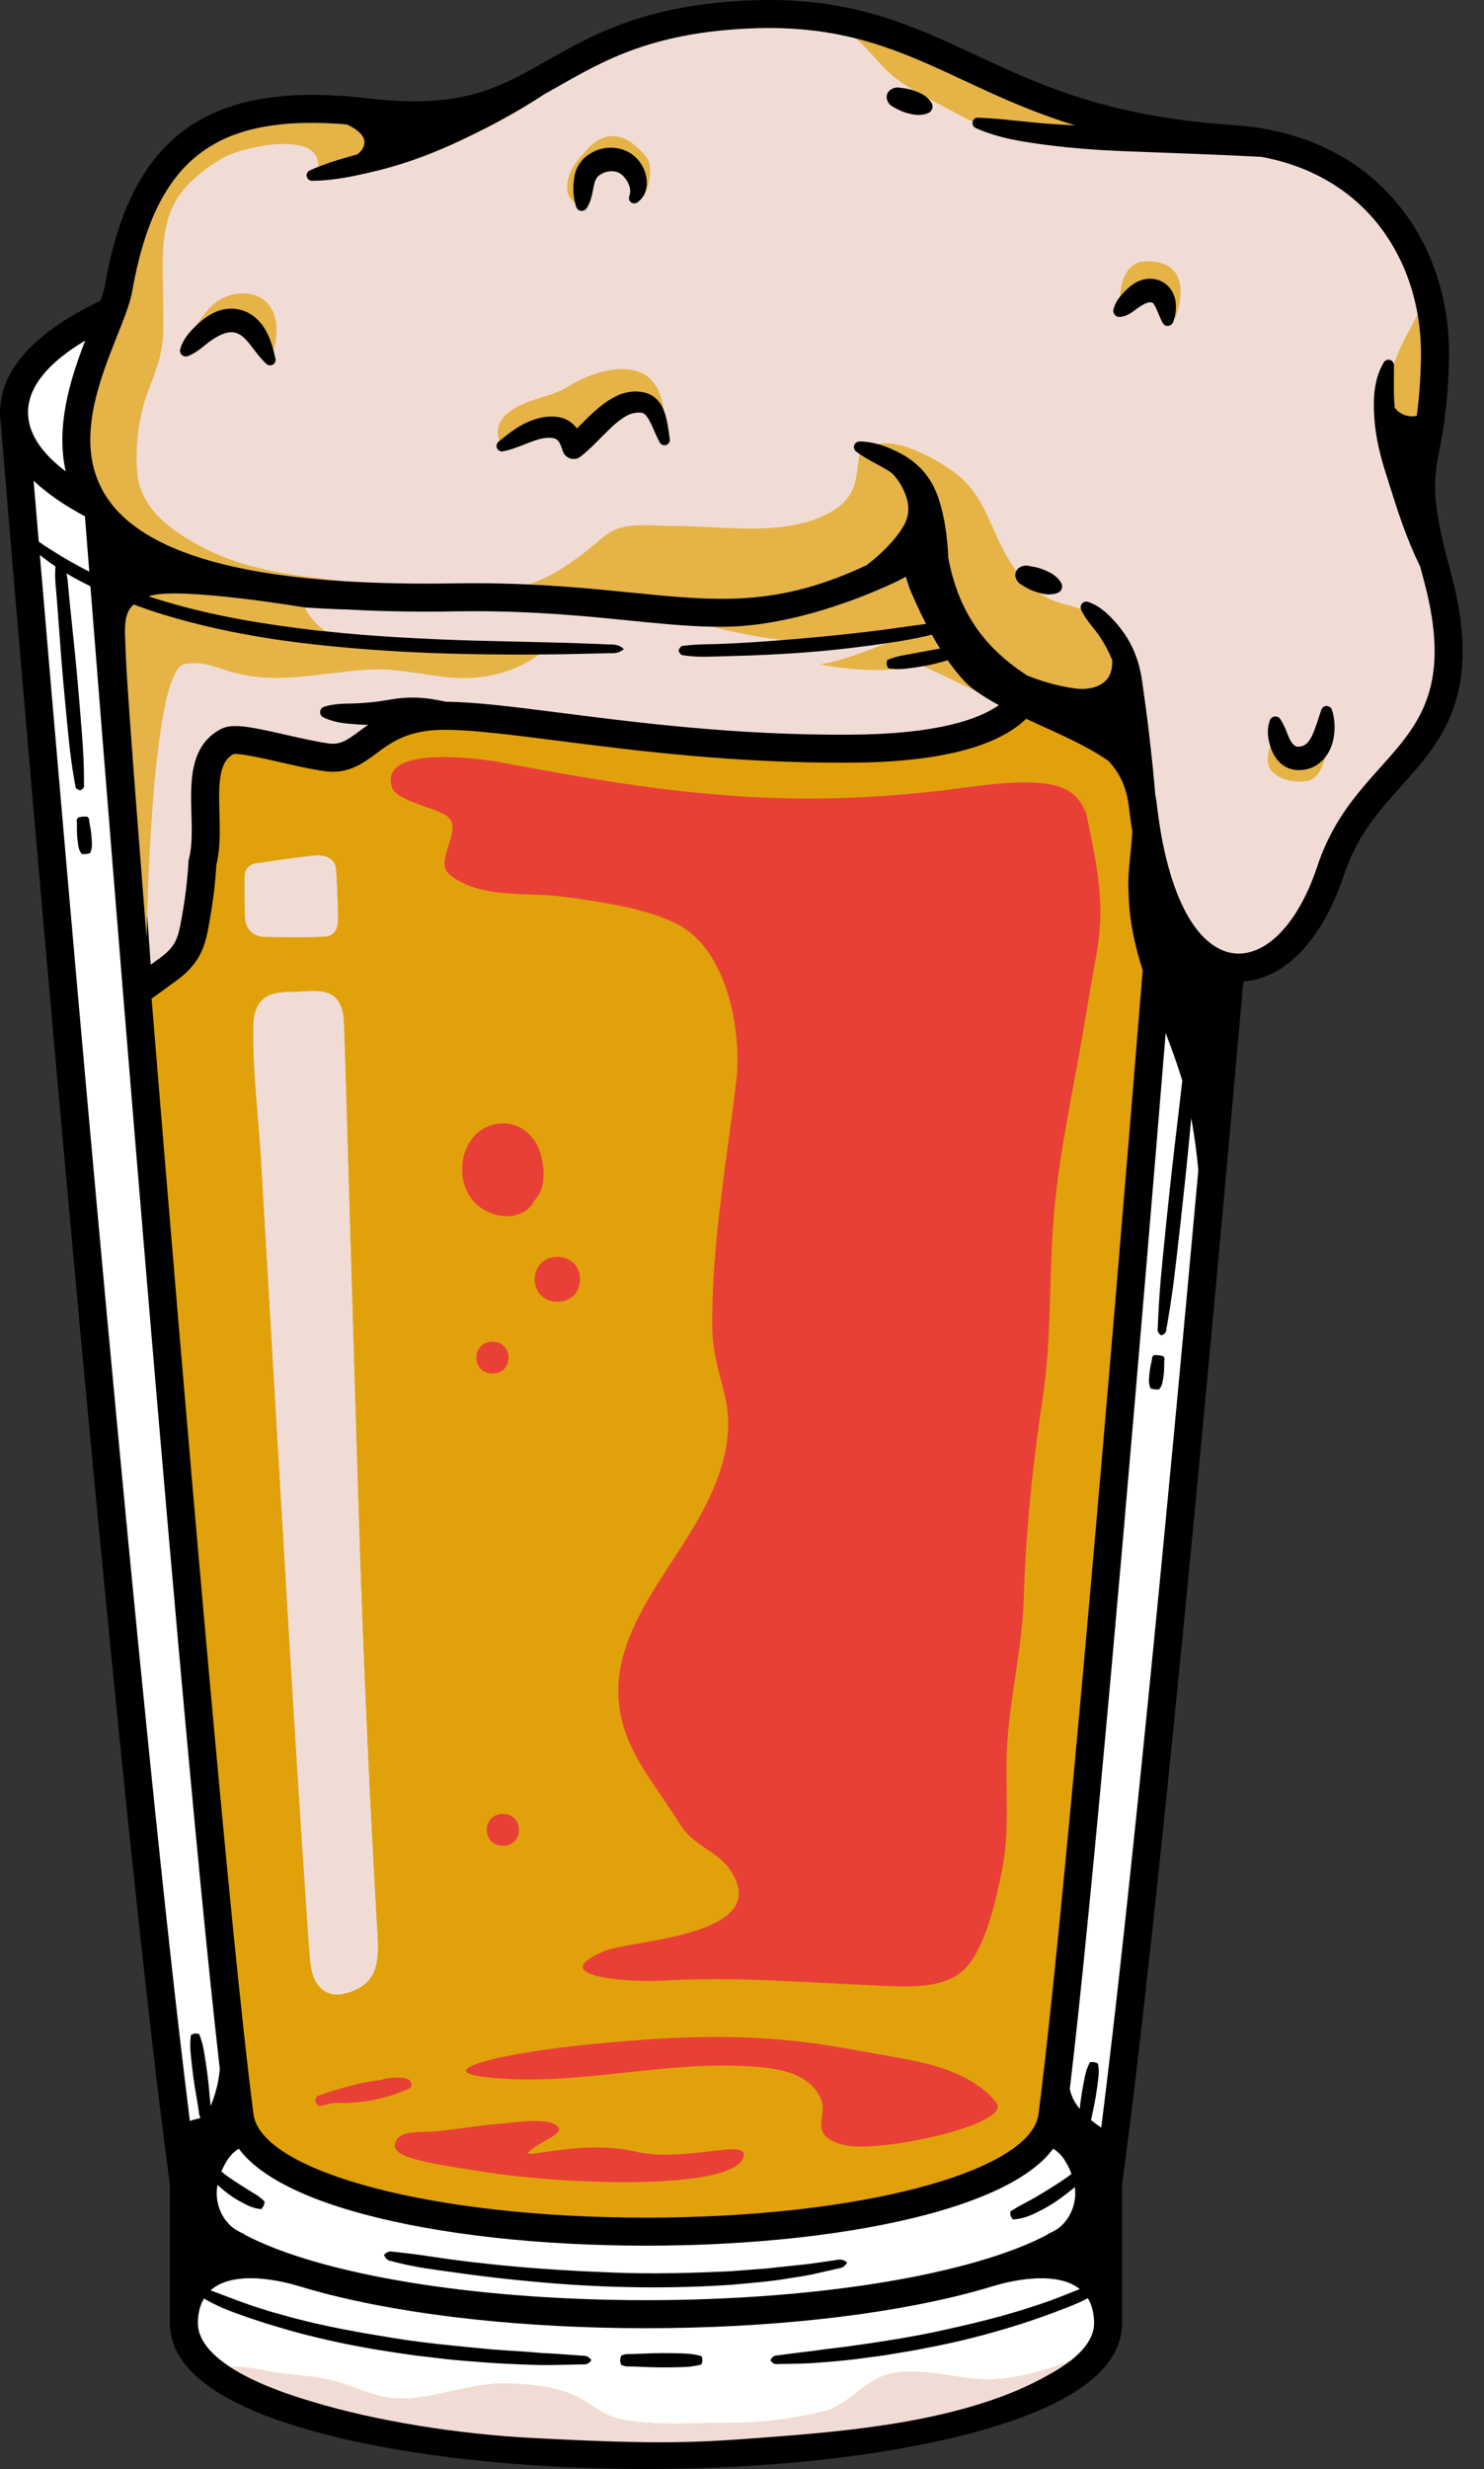 <?xml version="1.0" encoding="UTF-8"?><svg xmlns="http://www.w3.org/2000/svg" xmlns:xlink="http://www.w3.org/1999/xlink" height="500.0" preserveAspectRatio="xMidYMid meet" version="1.0" viewBox="0.0 0.0 300.7 500.0" width="300.7" zoomAndPan="magnify"><rect x="0.0" y="0.0" width="300.7" height="500.0" fill="#333333" stroke="none"/><g id="Illustration"><g><g id="change1_1"><path d="M130.894,499.432c-24.681,0-47.945-2.545-65.507-7.167 c-20.174-5.309-30.403-12.656-30.403-21.836v-28.124 C22.531,350.826,0.951,88.392,0.746,85.832c-0.115-0.763-0.172-1.502-0.176-2.237 l0.007-0.321c0.005-0.28,0.013-0.559,0.032-0.835 c0.024-0.323,0.06-0.646,0.106-0.967c1.072-7.564,7.771-14.294,19.918-20.07 l0.214-0.102l0.078-0.224c0.425-1.222,0.691-2.161,0.816-2.871 c2.4-13.653,6.6-22.905,13.215-29.116c6.672-6.264,15.894-9.31,28.192-9.31 c3.586,0,7.412,0.242,11.698,0.741c3.216,0.375,6.257,0.564,9.039,0.564 c12.571,0,19.011-3.654,27.165-8.279c9.208-5.225,19.642-11.146,40.26-12.127 c1.522-0.073,3.038-0.11,4.506-0.11c17.838,0,29.284,5.335,41.403,10.984 c13.349,6.222,27.15,12.654,52.657,14.349 c13.861,0.921,25.288,6.429,33.044,15.931 c6.744,8.261,10.338,19.167,10.122,30.709 c-0.17,9.004-1.132,14.156-1.904,18.296 c-1.209,6.467-1.874,10.021,2.23,25.046c6.696,24.509-1.741,33.906-9.9,42.992 c-4.608,5.131-8.959,9.979-11.663,18.109 c-4.235,12.745-11.674,20.668-19.898,21.195l-0.485,0.031l-0.043,0.485 c-7.302,82.421-17.492,191.576-24.569,243.534l-0.006,0.863v27.337 c0,9.18-10.229,16.527-30.402,21.836 C178.839,496.887,155.575,499.432,130.894,499.432z" fill="#e1a10b"/></g><g id="change2_1"><path d="M201.442,481.832c5.184-0.271,11.001-1.828,15.741-3.921 c-15.232,11.26-39.893,13.959-58.416,15.415 c-17.534,1.379-23.848,1.831-51.415,0.366 c-21.394-1.137-48.316-6.371-60.314-14.305c4.023-0.144,5.653,0.639,9.092,1.116 c4.771,0.661,8.905,0.69,13.433,2.246c4.364,1.499,7.837,3.144,12.342,3.002 c7.068-0.222,13.679-3.234,20.795-3.072c4.303,0.098,9.415,0.603,13.368,2.305 c3.4,1.464,5.773,4.067,9.478,4.875c7.44,1.622,15.893,0.737,23.497,0.75 c5.969,0.01,11.883-0.839,17.648-2.207c5.162-1.225,8.085-6.008,12.969-7.49 C186.102,478.956,194.719,482.183,201.442,481.832z M64.167,173.211 c-2.256,0.079-11.48,1.518-11.97,1.548c-0.944,0.059-1.821,0.507-2.298,1.312 c-0.378,0.639-0.378,1.345-0.373,2.053c0.008,0.995,0.016,1.99,0.024,2.986 c0.009,1.176,0.019,2.352,0.029,3.528c0.009,1.066,0.038,2.125,0.529,3.104 c0.622,1.24,1.923,1.962,3.351,2.008c1.1,0.035,11.962,0.19,13.049-0.156 c1.626-0.518,2.004-1.938,1.998-3.401c-0.009-2.25-0.219-9.936-0.526-10.879 C67.441,173.657,65.824,173.153,64.167,173.211z M59.57,200.827 c-3.76,0.026-8.141,0.205-8.271,6.979c-0.17,8.803,1.033,18.068,1.55,26.848 c1.942,32.974,3.856,65.952,5.837,98.921 c0.975,16.235,1.983,32.466,3.081,48.685c0.285,4.204,0.554,8.413,0.873,12.612 c0.173,2.277,0.289,4.611,1.348,6.47c2.118,3.72,6.057,2.782,8.816,1.254 c4.675-2.59,3.866-8.075,3.52-14.103c-0.469-8.184-0.905-16.371-1.309-24.561 c-0.823-16.684-1.511-33.381-2.064-50.087 c-1.086-32.805-3.109-105.187-3.259-107.242 C69.148,199.172,63.561,200.799,59.57,200.827z M291.179,116.482 c-4.242-15.525-3.502-19.484-2.276-26.046c0.759-4.059,1.703-9.111,1.869-17.938 c0.388-20.684-12.154-42.413-41.047-44.332 c-25.932-1.722-40.559-8.54-53.465-14.556 c-11.885-5.54-23.111-10.772-40.445-10.772c-1.432,0-2.912,0.036-4.398,0.107 c-20.075,0.956-30.259,6.735-39.245,11.833 c-8.111,4.602-15.116,8.576-28.286,8.576c-2.868,0-5.998-0.195-9.301-0.579 c-4.2-0.488-7.94-0.726-11.436-0.726c-22.953,0-34.668,10.931-39.171,36.549 c-0.21,1.197-0.694,2.686-1.321,4.379c-0.113,0.306-0.231,0.618-0.353,0.938 c-0.364,0.951-0.761,1.952-1.18,3.004c-4.035,10.137-9.562,24.019-1.707,35.6 c0,0,0.001,0.001,0.001,0.001c0.17,0.251,0.355,0.495,0.536,0.741 c0.709,0.962,1.499,1.886,2.376,2.769h-1.059l6.812,94.629l6.122-4.455 c4.389-3.193,4.75-6.173,5.525-10.493c0.657-3.659,1.089-7.356,1.305-11.067 c2.202-8.226-2.483-20.569,5.07-24.502c2.376-1.237,12.403,2.077,19.913,3.201 c8.267,1.237,9.068-8.476,24.291-8.391c15.223,0.085,44.6,6.859,81.989,6.665 c27.302-0.142,34.275-7.412,36.054-11.327c2.079,1.282,4.16,2.425,6.152,3.518 c8.856,4.858,15.85,8.696,17.084,19.417c0.888,7.718,2.319,13.624,4.03,18.158 c4.16,11.027,9.98,13.869,13.743,14.445c0.613,0.094,1.174,0.132,1.661,0.132 c7.567-0.001,14.533-7.362,18.63-19.692 c2.852-8.58,7.567-13.831,12.128-18.91 C289.889,148.327,297.548,139.797,291.179,116.482z" fill="#f1dcd5"/></g><g id="change3_1"><path d="M235.617,181.384c-1.26,15.558-2.64,32.459-4.085,49.895 c-5.888,71.053-13.842,162.954-18.299,197.264 c-0.592,4.557-4.63,8.464-11.019,11.713 c-15.148,7.704-43.602,11.686-71.318,11.686c-27.716,0-56.168-3.982-71.317-11.686 c-6.39-3.249-10.429-7.157-11.02-11.714 c-4.456-34.3-12.41-126.205-18.298-197.263 c-3.366-40.619-6.39-78.416-8.334-102.972 c-0.769-9.717-1.434-18.177-1.972-25.047c-0.181-0.246-0.366-0.49-0.536-0.741 c-0-0-0.001-0.001-0.001-0.001c-7.855-11.581-2.328-25.464,1.707-35.6 c0.419-1.053,0.816-2.053,1.18-3.004c0.122-0.319,0.24-0.632,0.353-0.938 C12.113,67.756,3.588,74.148,2.89,82.427c-0.024,0.285-0.037,0.572-0.042,0.862 c-0.001,0.079-0.011,0.157-0.011,0.237c0,0.003,0.001,0.007,0.001,0.01 c0,0.004-0.001,0.007-0.001,0.011c0,0.009,0.002,0.045,0.006,0.096 c0.005,0.554,0.054,1.098,0.127,1.636 c1.839,23.06,22.516,270.563,34.285,356.836v28.314 c0,17.363,48.245,26.733,93.64,26.733c45.394,0,93.639-9.369,93.639-26.733v-28.314 c7.066-51.799,17.343-161.717,24.827-246.286 C245.596,195.252,239.776,192.411,235.617,181.384z M158.766,493.327 c-17.534,1.379-23.848,1.831-51.415,0.366 c-21.394-1.137-48.316-6.371-60.314-14.305c4.023-0.144,5.653,0.639,9.092,1.116 c4.771,0.661,8.905,0.69,13.433,2.246c4.364,1.499,7.837,3.144,12.342,3.002 c7.068-0.222,13.679-3.234,20.795-3.072c4.303,0.098,9.415,0.603,13.368,2.305 c3.4,1.464,5.773,4.067,9.478,4.875c7.44,1.622,15.893,0.737,23.497,0.75 c5.969,0.01,11.883-0.839,17.648-2.207c5.162-1.225,8.085-6.008,12.969-7.49 c6.443-1.955,15.06,1.271,21.783,0.92c5.184-0.271,11.001-1.828,15.741-3.921 C201.95,489.172,177.29,491.87,158.766,493.327z" fill="#fff"/></g><g id="change1_2"><path d="M231.587,163.226c-1.234-10.722-8.228-14.559-17.084-19.417 c-1.992-1.093-4.072-2.236-6.152-3.518c-1.779,3.915-8.752,11.185-36.054,11.327 c-37.389,0.194-66.766-6.58-81.989-6.665 c-15.223-0.085-16.024,9.628-24.291,8.391 c-7.51-1.124-17.536-4.438-19.913-3.201 c-7.553,3.933-2.867,16.276-5.07,24.502c-0.216,3.711-0.649,7.408-1.305,11.067 c-0.776,4.32-1.137,7.299-5.525,10.493l-6.122,4.455l-6.812-94.629h1.059 c-0.877-0.883-1.667-1.807-2.376-2.769c0.538,6.87,1.203,15.33,1.972,25.047 c1.944,24.556,4.969,62.353,8.334,102.972 c5.888,71.058,13.842,162.963,18.298,197.263c0.592,4.557,4.631,8.464,11.02,11.714 c15.149,7.704,43.601,11.686,71.317,11.686c27.716,0,56.17-3.981,71.318-11.686 c6.389-3.249,10.427-7.156,11.019-11.713 c4.457-34.31,12.411-126.211,18.299-197.264 c1.445-17.435,2.825-34.336,4.085-49.895 C233.906,176.85,232.475,170.944,231.587,163.226z M78.061,420.965 c0.232-0.059,3.584-0.57,4.762,0.193c0.63,0.409,0.828,1.492,0,1.854 c-2.763,1.207-5.662,2.08-8.671,2.511c-1.447,0.207-2.905,0.337-4.369,0.359 c-0.811,0.012-1.665-0.033-2.496,0.034c-0.682,0.173-1.365,0.346-2.047,0.519 c-1.092,0.277-1.607-0.927-1.104-1.795c0.185-0.32,6.898-2.409,10.023-2.965 c0.917-0.163,1.842-0.285,2.764-0.421 C77.303,421.157,77.682,421.061,78.061,420.965z M50.108,187.743 c-0.491-0.979-0.521-2.039-0.529-3.104c-0.01-1.176-0.019-2.352-0.029-3.528 c-0.008-0.995-0.016-1.99-0.024-2.986c-0.006-0.708-0.005-1.414,0.373-2.053 c0.477-0.806,1.354-1.254,2.298-1.312c0.49-0.03,9.714-1.469,11.97-1.548 c1.658-0.058,3.274,0.446,3.813,2.103c0.307,0.943,0.517,8.629,0.526,10.879 c0.006,1.462-0.372,2.883-1.998,3.401c-1.087,0.346-11.949,0.191-13.049,0.156 C52.031,189.705,50.73,188.983,50.108,187.743z M58.686,333.576 c-1.98-32.97-3.895-65.947-5.837-98.921 c-0.517-8.78-1.72-18.045-1.55-26.848c0.131-6.774,4.512-6.953,8.271-6.979 c3.991-0.028,9.577-1.655,10.12,5.777c0.15,2.055,2.173,74.437,3.259,107.242 c0.553,16.706,1.241,33.403,2.064,50.087c0.404,8.19,0.84,16.378,1.309,24.561 c0.346,6.028,1.155,11.513-3.52,14.103c-2.759,1.528-6.698,2.466-8.816-1.254 c-1.059-1.86-1.175-4.193-1.348-6.47c-0.318-4.2-0.588-8.408-0.873-12.612 C60.669,366.042,59.662,349.811,58.686,333.576z M100.955,440.255 c-0.909-0.122-1.792-0.248-2.625-0.379c-12.653-1.989-21.028-3.116-17.596-6.964 c1.251-1.403,5.303-1.113,6.586-1.203c4.425-0.31,8.827-1.209,13.283-1.553 c2.933-0.227,9.731-1.405,12.113,0.213c2.305,1.566-2.931,3.035-5.437,5.291 c-2.182,1.965,10.201-2.525,21.433,0.06c10.472,2.41,23.884-3.171,21.818,1.419 c-0.61,1.356-2.562,2.373-5.399,3.117 C135.201,442.856,114.303,442.054,100.955,440.255z M162.054,420.615 c-2.529-1.319-5.467-1.771-8.336-2.021c-18.427-1.61-36.265,4.011-54.696,2.122 c-10.126-1.038-0.97-3.411,3.529-4.3c8.761-1.73,17.969-2.592,26.951-3.28 c11.127-0.853,22.406-0.95,33.602,0.438c6.544,0.811,13.021,2.122,19.52,3.266 c7.29,1.283,14.82,3.486,19.238,8.928c3.631,4.474-24.325,10.474-31.028,8.583 c-1.538-0.434-3.206-1.033-3.973-2.309c-0.948-1.579-0.108-3.436-0.154-5.193 C166.642,424.287,164.582,421.934,162.054,420.615z M99.782,278.159 c-4.348,0-4.355-6.441,0-6.441C104.129,271.718,104.137,278.159,99.782,278.159z M101.896,373.788c-4.348,0-4.355-6.441,0-6.441 C106.244,367.346,106.251,373.788,101.896,373.788z M112.947,263.619 c-6.125,0-6.135-9.074,0-9.074C119.071,254.545,119.081,263.619,112.947,263.619z M108.288,243.107c-0.309,0.682-0.769,1.306-1.441,1.836 c-2.926,2.305-7.304,1.438-9.989-0.784c-5.606-4.638-3.746-15.98,4.555-16.649 c4.004-0.322,7.127,2.631,8.126,6.14 C110.374,236.585,110.671,240.709,108.288,243.107z M222.092,193.722 c-0.932,5.047-1.757,10.1-2.616,15.163 c-2.113,12.45-4.931,24.858-5.951,37.48 c-1.003,12.399-0.411,24.647-2.275,36.997 c-2.045,13.543-3.378,26.759-3.81,40.42 c-0.316,10.004-2.789,19.808-3.372,29.733 c-0.494,8.392,0.681,16.757-1.007,25.091c-1.174,5.796-3.046,14.596-6.841,19.33 c-3.929,4.9-11.596,4.449-17.307,4.219 c-15.46-0.622-29.837-1.962-45.453-1.006 c-4.131,0.253-24.123-0.523-10.926-6.073 c5.334-2.243,35.026-2.954,25.179-16.729c-2.439-3.412-7.369-4.688-9.945-8.922 c-3.282-5.394-7.968-11.101-10.377-16.86 c-7.886-18.859,8.397-32.944,15.893-48.314 c3.271-6.706,5.331-13.756,3.694-21.112c-1.129-5.078-2.588-8.886-2.646-14.237 c-0.178-16.334,2.849-33.417,4.829-49.663 c1.259-10.335-1.758-26.851-11.896-32.081c-6.369-3.286-16.008-4.581-23.006-5.556 c-7.146-0.995-17.076,0.532-23.156-4.496c-3.316-2.743,2.872-9.026-0.393-11.729 c-2.188-1.811-10.408-3.117-11.295-5.94 c-2.768-8.807,18.442-5.728,22.051-5.046 c31.794,6.005,55.731,9.449,87.867,5.879c6.789-0.754,15.359-2.365,21.914-1.645 c5.221,0.574,7.6,2.553,8.805,6.319l-0.59-3.404 C221.952,174.16,224.269,181.932,222.092,193.722z" fill="#e1a10b"/></g><g id="change4_1"><path d="M201.862,425.768c3.631,4.474-24.325,10.474-31.028,8.583 c-1.538-0.434-3.206-1.033-3.973-2.309c-0.948-1.579-0.108-3.436-0.154-5.193 c-0.067-2.562-2.126-4.915-4.655-6.234c-2.529-1.319-5.467-1.771-8.336-2.021 c-18.427-1.61-36.265,4.011-54.696,2.122 c-10.126-1.038-0.97-3.411,3.529-4.3c8.761-1.73,17.969-2.592,26.951-3.28 c11.127-0.853,22.406-0.95,33.602,0.438c6.544,0.811,13.021,2.122,19.52,3.266 C189.914,418.123,197.444,420.325,201.862,425.768z M99.782,271.718 c-4.355,0-4.348,6.441,0,6.441C104.137,278.159,104.129,271.718,99.782,271.718z M101.413,227.511c-8.302,0.668-10.161,12.01-4.555,16.649 c2.685,2.222,7.063,3.089,9.989,0.784c0.672-0.53,1.132-1.155,1.441-1.836 c2.383-2.398,2.086-6.522,1.251-9.456 C108.54,230.142,105.417,227.189,101.413,227.511z M128.712,435.719 c-11.232-2.585-23.615,1.905-21.433-0.06c2.506-2.256,7.742-3.725,5.437-5.291 c-2.382-1.618-9.18-0.44-12.113-0.213c-4.456,0.345-8.858,1.243-13.283,1.553 c-1.283,0.09-5.335-0.201-6.586,1.203c-3.432,3.849,4.943,4.976,17.596,6.964 c0.833,0.131,1.716,0.257,2.625,0.379c13.348,1.798,34.245,2.601,44.175,0 c2.837-0.743,4.789-1.761,5.399-3.117 C152.596,432.548,139.184,438.129,128.712,435.719z M82.823,421.158 c-1.178-0.764-4.531-0.252-4.762-0.193c-0.379,0.096-0.758,0.192-1.137,0.288 c-0.922,0.136-1.847,0.258-2.764,0.421c-3.125,0.556-9.838,2.645-10.023,2.965 c-0.504,0.869,0.012,2.072,1.104,1.795c0.683-0.173,1.365-0.346,2.047-0.519 c0.831-0.067,1.686-0.021,2.496-0.034c1.464-0.022,2.922-0.152,4.369-0.359 c3.009-0.431,5.907-1.304,8.671-2.511 C83.651,422.651,83.454,421.567,82.823,421.158z M219.461,161.54l0.59,3.404 c-1.205-3.765-3.584-5.745-8.805-6.319c-6.556-0.72-15.125,0.89-21.914,1.645 c-32.136,3.57-56.073,0.126-87.867-5.879 c-3.609-0.682-24.819-3.761-22.051,5.046c0.887,2.823,9.107,4.13,11.295,5.94 c3.266,2.703-2.923,8.986,0.393,11.729c6.079,5.028,16.01,3.501,23.156,4.496 c6.999,0.975,16.638,2.27,23.006,5.556 c10.138,5.231,13.155,21.747,11.896,32.081 c-1.98,16.246-5.007,33.329-4.829,49.663c0.058,5.351,1.517,9.159,2.646,14.237 c1.637,7.357-0.423,14.406-3.694,21.112 c-7.496,15.37-23.779,29.455-15.893,48.314 c2.408,5.759,7.094,11.466,10.377,16.86c2.576,4.234,7.506,5.51,9.945,8.922 c9.847,13.775-19.845,14.486-25.179,16.729 c-13.198,5.55,6.794,6.326,10.926,6.073 c15.616-0.956,29.993,0.384,45.453,1.006c5.711,0.229,13.378,0.681,17.307-4.219 c3.796-4.734,5.668-13.534,6.841-19.33c1.687-8.334,0.513-16.699,1.007-25.091 c0.584-9.926,3.056-19.73,3.372-29.733c0.431-13.661,1.765-26.877,3.81-40.42 c1.864-12.35,1.273-24.598,2.275-36.997c1.021-12.622,3.839-25.03,5.951-37.48 c0.859-5.063,1.684-10.116,2.616-15.163 C224.269,181.932,221.952,174.16,219.461,161.54z M112.947,263.619 c6.135,0,6.125-9.074,0-9.074C106.811,254.545,106.822,263.619,112.947,263.619z M101.896,373.788c4.355,0,4.348-6.441,0-6.441 C97.541,367.346,97.548,373.788,101.896,373.788z" fill="#e84037"/></g><g id="change1_3"><path d="M70.863,129.799c6.46,0.955,39.285,1.962,39.285,1.962 s-7.288,7.231-21.107,5.198s-11.552-1.706-27.311,0 c-15.76,1.706-17.624-3.842-24.412-2.447c-6.789,1.396-7.613,55.303-7.613,55.303 s-3.987-49.998-4.192-56.842c-0.205-6.844-1.186-10.292,4.746-12.268 c5.932-1.975,31.471,2.304,31.471,2.304S64.403,128.844,70.863,129.799z M183.727,117.779c-0.115-0.282-0.23-0.556-0.346-0.845 c0,0-0.89,0.465-2.448,1.188c-5.981,2.776-21.967,9.421-36.744,8.786 c0,0,16.423,4.372,27.01,3.008c10.588-1.364,11.557-0.952,11.557-0.952 s-12.415,5.342-16.778,5.549c0,0,12.688,2.659,20.291,0l11.52,5.464 C197.789,139.977,191.311,136.322,183.727,117.779z M232.244,52.911 c-3.175,0.023-4.599,2.601-5.121,5.479c-0.058,0.319-0.106,0.641-0.143,0.964 c-0.133,1.178-0.138,2.363-0.06,3.41c0.696,0.057,0.572-0.378,1.273-0.817 c0.858-0.539,1.606-1.01,2.394-1.436c0.354-0.192,0.724-0.375,1.113-0.548 c0.334-0.149,0.675-0.296,1.055-0.434c0.723-0.263,2.251-1.182,3.012-0.887 c0.764,0.297,1.33,2.029,1.744,3.619c0.081,0.313,0.157,0.62,0.227,0.91 c0.145,0.597,0.266,1.12,0.368,1.463c0.14-0.338,0.272-0.732,0.397-1.147 c0.069-0.229,0.135-0.463,0.197-0.708c0.438-1.734,0.677-3.801,0.383-5.305 C238.368,53.803,235.408,52.889,232.244,52.911z M118.248,42.624 c0.342-3.854,0.691-9.771,5.68-10.297c1.897-0.2,3.566,0.394,4.689,1.944 c1.267,1.748,0.398,4.358,1.457,5.776c1.264-1.069,1.675-3.991,1.654-5.707 c-0.022-1.718-0.632-2.473-1.845-3.763c-3.432-3.649-7.325-4.193-10.79-0.431 c-2.221,2.412-4.263,4.591-4.178,8.146 C114.958,40.189,116.566,41.083,118.248,42.624z M266.084,153.359 c-1.264,0.924-3.581,0.442-4.723-0.633c-1.564-1.472-2.511-3.635-3.07-5.703 c0.13,2.67-2.796,6.689-0.612,9.111c1.679,1.861,4.235,2.26,6.594,2.123 c2.623-0.152,3.733-2.784,4.275-5.048c0.413-1.727,0.426-3.415,0.568-5.165 c0.048-0.592,0.068-1.257,0.138-1.9c-0.332,1.317-0.903,2.642-1.353,3.873 C267.543,150.997,266.962,152.718,266.084,153.359z M181.612,15.946 c3.906,2.913,8.411,4.913,12.643,7.273c10.871,6.062,24.272,5.397,36.34,5.369 c-26.717-5.22-38.855-16.243-57.267-20.836 C176.388,10.215,178.47,13.602,181.612,15.946z M269.484,144.952 c-0.121,0.367-0.183,0.775-0.229,1.191 C269.355,145.745,269.439,145.346,269.484,144.952z M287.255,63.647 c-0.978,1.903-2.005,3.774-2.941,5.63c-3.222,6.386-5.112,15.494-2.429,22.36 c0.861,2.202,1.951,4.3,3.222,6.281c0.125-7.004,2.555-10.91,2.829-25.475 C287.99,69.503,287.763,66.55,287.255,63.647z M44.851,60.521 c-2.468,1.317-3.835,3.644-5.432,5.87c-1.101,1.535-1.339,3.139-2.603,4.199 c1.993-0.379,3.131-2.362,4.701-3.489c1.521-1.093,3.832-1.931,5.709-1.724 c3.349,0.37,5.136,5.463,7.406,7.735c1.451-3.215,2.228-7.988,0.042-11.114 C52.49,58.876,48.004,58.839,44.851,60.521z M220.413,123.905 c-1.909-1.003-4.745-1.398-6.866-2.24c-3.732-1.479-6.323-4.039-8.509-7.351 c-0.289-0.437-0.572-0.885-0.848-1.348c-3.381-5.668-4.452-11.774-9.613-16.359 c-3.127-2.777-14.122-9.294-18.136-5.86c5.036,0.502,10.597,5.482,11.618,10.45 c0.437,2.126,0.596,4.153,0.531,6.104c0.885-0.549,1.767-1.096,2.682-1.686 l0.001,0c0.195,3.475,0.651,6.559,1.305,9.342 c0.12,0.512,0.246,1.016,0.38,1.508c2.857,10.445,8.792,16.169,15.316,20.428 c6.21,4.054,12.946,6.793,18.053,11.031c0.008-0.59,0.013-1.18,0.013-1.767 C226.342,140.021,226.882,127.301,220.413,123.905z M26.602,106.029 c7.38,5.865,20.584,10.262,43.072,11.674 c-10.551-1.269-20.275-2.181-29.692-7.421c-0.133-0.074-0.267-0.14-0.4-0.216 c-2.086-1.189-4.142-2.505-5.943-4.037c-3.106-2.642-5.446-5.933-5.835-10.362 c-0.356-4.053,0.073-8.916,1.072-12.857c0.18-0.709,0.397-1.407,0.625-2.102 c1.137-3.454,2.723-6.782,3.289-10.421c0.504-3.235,0.258-6.595,0.258-9.878 c0-0.167-0.002-0.335-0.003-0.503c-0.002-0.325-0.004-0.651-0.009-0.978 c-0.081-5.887-0.498-12.086,2.139-17.43c2.001-4.055,6.045-7.167,9.944-9.503 c3.846-2.305,22.158-6.413,18.985,3.496c4.827,0.791,11.636-3.241,15.677-5.285 c3.076-1.556,6.153-2.909,9.259-4.24c-4.211,0.361-9.036,0.295-14.785-0.374 c-29.323-3.412-42.504,5.165-47.483,33.495c-0.128,0.726-0.336,1.524-0.599,2.378 c-0.098,0.318-0.204,0.644-0.317,0.978c-1.717,5.072-5.065,11.949-6.663,19.144 c-0.269,1.209-0.485,2.427-0.638,3.647c-0.459,3.661-0.324,7.337,0.836,10.839 c1.112,3.356,3.17,6.55,6.554,9.416C26.159,105.671,26.378,105.851,26.602,106.029 z M109.987,86.095c3.595,0.062,4.898,1.024,6.076,4.523 c1.186-1.273,1.845-3.152,3.04-4.519c2.255-2.579,4.489-3.4,7.799-3.715 c2.166-0.207,3.639-0.359,5.478,1.086c1.159,0.91,2.244,2.808,2.389,4.502 c0.011-2.378-0.056-4.94-0.755-7.261c-0.353-1.171-0.851-2.285-1.611-3.268 c-3.866-5-12.806-2.041-17.116,0.746c-1.879,1.215-4.097,1.835-6.283,2.522 c-2.573,0.809-5.101,1.712-6.976,3.795c-1.476,1.64-1.315,3.562-0.734,5.213 C103.342,87.373,106.878,86.041,109.987,86.095z M158.72,120.117 c8.055-1.55,16.691-4.91,27.549-11.404c-0.003-0.897-0.033-1.792-0.083-2.684 c-0.041-0.731-0.093-1.46-0.17-2.187c-0.644-6.092-4.6-12.929-11.679-13.039 c-0.947,5.116-0.177,9.369-5.573,12.64c-2.011,1.219-4.204,2.032-6.501,2.586 c-8.22,1.982-17.838,0.438-25.823,0.485c-3.417,0.02-8.871-0.706-12.072,0.868 c-1.98,0.973-4.096,3.136-5.866,4.475c-3.713,2.807-7.254,5.157-11.423,6.502 c12.495,0.563,22.139,1.926,30.854,2.559 C145.14,121.442,151.713,121.466,158.72,120.117z" fill="#e1a10b" opacity=".7"/></g><g id="change5_1"><path d="M293.916,115.734c-4.07-14.897-3.414-18.406-2.223-24.777 c0.778-4.162,1.746-9.343,1.916-18.405c0.219-11.677-3.421-22.714-10.249-31.079 c-7.858-9.626-19.424-15.207-33.447-16.139 c-25.402-1.687-39.154-8.098-52.454-14.297C185.281,5.361,173.779,0,155.816,0 c-1.476,0-3.002,0.037-4.533,0.11c-20.752,0.989-31.249,6.945-40.511,12.199 c-8.082,4.585-14.464,8.207-26.886,8.207c-2.759,0-5.778-0.188-8.974-0.56 c-4.31-0.501-8.158-0.745-11.763-0.745 c-12.449,0-21.798,3.096-28.58,9.463 c-6.71,6.3-10.963,15.652-13.385,29.432c-0.131,0.747-0.419,1.704-0.793,2.783 C8.732,66.433,1.308,73.257,0.163,81.323c-0.003,0.023-0.005,0.046-0.008,0.069 c-0.048,0.334-0.085,0.669-0.11,1.007c-0.021,0.287-0.029,0.576-0.034,0.865 C0.009,83.351,0,83.437,0,83.526c0,0.003,0,0.007,0,0.01 C0,83.539,0,83.543,0,83.546c0,0.006,0.001,0.03,0.003,0.051 c0.004,0.771,0.064,1.531,0.177,2.28 c2.122,26.422,22.549,270.61,34.237,356.428v0.787v27.337 c0,9.471,10.372,17.002,30.826,22.385C82.851,497.448,106.166,500,130.894,500 s48.043-2.552,65.651-7.186c20.455-5.383,30.826-12.914,30.826-22.385v-27.337 v-0.787c6.993-51.348,17.115-159.388,24.572-243.561 c8.477-0.543,16.055-8.509,20.401-21.582c2.666-8.018,6.979-12.823,11.546-17.909 C292.151,150.055,300.693,140.542,293.916,115.734z M252.452,192.988 c-0.477,0.08-0.955,0.135-1.432,0.135c-0.472,0-0.942-0.042-1.41-0.122 c-0.661-0.112-1.317-0.304-1.966-0.578c-0.271-0.114-0.54-0.248-0.808-0.391 c-3.126-1.671-6.035-5.307-8.332-11.142c-0.84-2.134-1.6-4.558-2.258-7.292 c-0.758-3.154-1.382-6.712-1.84-10.697c-0.026-0.227-0.061-0.445-0.092-0.667 c-0.066-0.478-0.143-0.945-0.231-1.4c-0.003-0.04-0.006-0.081-0.009-0.121 c-0.279-3.426-0.635-6.855-1.029-10.277c-0.136-1.177-0.259-2.356-0.407-3.529 c-0.275-2.296-0.601-4.584-0.92-6.87c-0.169-1.108-0.285-2.354-0.544-3.581 c-0.257-1.219-0.536-2.453-1.016-3.628c-0.856-2.383-2.224-4.601-3.857-6.506 c-1.649-1.888-3.434-3.63-5.814-4.427c-0.276-0.092-0.594-0.083-0.877,0.053 c-0.521,0.25-0.748,0.835-0.591,1.372c0.017,0.06,0.017,0.122,0.045,0.18 c1.077,2.244,2.642,3.7,3.81,5.468c1.003,1.502,1.824,3.072,2.5,4.716 c0.022,1.436-0.195,2.838-1.046,3.851c-0.889,1.058-2.145,1.611-3.469,1.845 c-0.966,0.17-1.967,0.176-2.891,0.057c-2.11-0.271-4.163-0.741-6.174-1.346 c-1.199-0.361-2.379-0.78-3.547-1.237c-0.027-0.011-0.054-0.021-0.081-0.032 c-0.001-0.001-0.002-0.001-0.004-0.001c-0.123-0.081-0.246-0.16-0.369-0.242 c-0.178-0.119-0.355-0.241-0.532-0.362c-0.226-0.155-0.451-0.311-0.675-0.47 c-0.168-0.119-0.336-0.237-0.502-0.358c-0.349-0.254-0.694-0.513-1.037-0.778 c-0.137-0.106-0.273-0.216-0.409-0.324c-0.257-0.204-0.512-0.411-0.765-0.622 c-0.134-0.112-0.269-0.223-0.402-0.337c-0.347-0.298-0.692-0.603-1.031-0.917 c-0.109-0.101-0.215-0.205-0.323-0.307c-0.266-0.252-0.528-0.509-0.788-0.772 c-0.113-0.114-0.227-0.228-0.338-0.344c-0.334-0.348-0.664-0.705-0.986-1.072 c-0.085-0.096-0.166-0.196-0.25-0.294c-0.262-0.306-0.519-0.618-0.773-0.938 c-0.096-0.122-0.193-0.242-0.288-0.366c-0.311-0.405-0.617-0.819-0.913-1.248 c-0.063-0.091-0.124-0.187-0.186-0.28c-0.248-0.367-0.491-0.743-0.728-1.128 c-0.081-0.132-0.162-0.263-0.242-0.397c-0.28-0.47-0.553-0.951-0.816-1.449 c-0.044-0.084-0.086-0.172-0.129-0.256c-0.226-0.439-0.445-0.89-0.657-1.351 c-0.066-0.145-0.133-0.289-0.198-0.436c-0.241-0.543-0.474-1.098-0.694-1.673 c-0.028-0.074-0.054-0.153-0.082-0.228c-0.079-0.21-0.155-0.424-0.231-0.638 c-0.112-0.315-0.22-0.637-0.325-0.962c-0.053-0.162-0.105-0.324-0.156-0.489 c-0.133-0.429-0.26-0.869-0.382-1.315c-0.055-0.202-0.113-0.398-0.166-0.604 c-0.015-0.058-0.028-0.119-0.042-0.178c-0.062-0.244-0.12-0.495-0.178-0.744 c-0.088-0.377-0.173-0.761-0.254-1.15c-0.007-0.032-0.015-0.061-0.021-0.093 c-0.031-0.15-0.06-0.302-0.089-0.454c-0.017-0.089-0.037-0.176-0.054-0.265 c-0.001-0.018-0.001-0.036-0.002-0.053c-0.038-0.944-0.095-1.886-0.183-2.827 c-0.032-0.343-0.073-0.687-0.111-1.03c-0.047-0.425-0.089-0.85-0.144-1.277 l-0.341-2.161c-0.154-0.727-0.298-1.449-0.474-2.18 c-0.381-1.463-0.782-2.961-1.494-4.427c-0.628-1.484-1.647-2.875-2.762-4.11 c-1.191-1.165-2.49-2.203-3.883-2.932c-1.551-0.85-3.122-1.548-4.74-2.004 c-1.258-0.355-2.542-0.566-3.873-0.565c-0.336,0.002-0.673,0.154-0.893,0.441 c-0.378,0.494-0.284,1.201,0.21,1.579l0.027,0.021 c0.221,0.169,0.444,0.324,0.668,0.479c2.152,1.491,4.42,2.396,6.319,3.72 c0.132,0.088,0.253,0.182,0.379,0.274c1.27,1.401,2.301,3.012,2.895,5.088 c0.224,0.784,0.311,1.499,0.3,2.18c-0.015,0.997-0.256,1.918-0.707,2.838 c-0.259,0.528-0.581,1.057-0.964,1.603c-0.297,0.425-0.616,0.831-0.939,1.234 c-1.678,2.094-3.676,3.903-5.794,5.551c-0.014,0.011-0.028,0.021-0.042,0.032 c-1.425,0.669-2.817,1.281-4.173,1.834c-4.478,1.826-8.617,3.054-12.606,3.827 c-4.289,0.832-8.412,1.152-12.614,1.152c-2.71,0-5.458-0.135-8.302-0.345 c-0.216-0.016-0.435-0.033-0.652-0.05c-0.259-0.02-0.517-0.039-0.777-0.06 c-0.453-0.037-0.911-0.076-1.369-0.116c-0.483-0.042-0.97-0.085-1.46-0.13 c-0.25-0.023-0.5-0.046-0.752-0.07c-7.414-0.694-15.675-1.678-25.816-2.135 c0.001-0,0.003-0.001,0.004-0.002c-3.445-0.155-7.091-0.254-11.009-0.254 c-1.347,0-2.72,0.011-4.129,0.035c-1.957,0.033-3.881,0.049-5.741,0.049 c-1.785,0-3.513-0.019-5.211-0.048c-5.041-0.086-9.691-0.3-13.991-0.627 c-0.314-0.024-0.637-0.044-0.947-0.069c-0.803-0.065-1.58-0.138-2.358-0.211 c-0.364-0.034-0.737-0.066-1.097-0.101c-0.742-0.074-1.461-0.155-2.18-0.237 c-0.37-0.042-0.747-0.082-1.111-0.126c-0.698-0.084-1.376-0.174-2.053-0.265 c-0.359-0.048-0.722-0.096-1.075-0.146c-0.666-0.095-1.315-0.195-1.96-0.297 c-0.337-0.053-0.675-0.106-1.006-0.161c-0.64-0.106-1.266-0.217-1.883-0.33 c-0.311-0.057-0.62-0.113-0.926-0.172c-0.617-0.118-1.223-0.24-1.818-0.364 c-0.282-0.059-0.562-0.119-0.839-0.179c-0.597-0.13-1.184-0.264-1.759-0.401 c-0.251-0.06-0.497-0.121-0.743-0.182c-0.584-0.145-1.159-0.292-1.719-0.443 c-0.211-0.057-0.417-0.116-0.625-0.174c-0.577-0.161-1.146-0.324-1.698-0.492 c-0.165-0.05-0.324-0.102-0.487-0.153c-0.578-0.181-1.148-0.364-1.699-0.553 c-0.107-0.037-0.209-0.074-0.315-0.111c-0.593-0.207-1.176-0.416-1.738-0.632 c-0.022-0.008-0.043-0.017-0.065-0.026c-2.264-0.872-4.272-1.817-6.056-2.822 c-1.595-0.899-3.009-1.847-4.255-2.837c-0.233-0.185-0.472-0.37-0.694-0.558 c-0.629-0.534-1.202-1.081-1.742-1.637c-0.003-0.003-0.006-0.007-0.01-0.01 c-0.203-0.21-0.403-0.42-0.594-0.633c-0.105-0.117-0.206-0.236-0.308-0.355 c-0.007-0.008-0.014-0.016-0.02-0.023c-0.172-0.201-0.346-0.402-0.508-0.605 c-0.106-0.133-0.203-0.268-0.305-0.402c-0.004-0.005-0.008-0.01-0.012-0.016 c-0.369-0.487-0.714-0.979-1.027-1.477c-0.853-1.362-1.5-2.768-1.978-4.203 c-1.174-3.524-1.309-7.224-0.841-10.909c0.153-1.206,0.369-2.41,0.634-3.605 c0.275-1.236,0.6-2.462,0.961-3.672c1.263-4.229,2.945-8.251,4.319-11.746 c0.144-0.366,0.285-0.728,0.421-1.082c0.01-0.027,0.021-0.054,0.031-0.081 c0.012-0.03,0.023-0.06,0.034-0.089c0.1-0.261,0.196-0.517,0.291-0.77 c0.027-0.073,0.055-0.147,0.081-0.219c0.08-0.215,0.156-0.426,0.231-0.636 c0.034-0.095,0.068-0.191,0.102-0.285c0.066-0.187,0.129-0.371,0.19-0.553 c0.002-0.006,0.004-0.012,0.006-0.018c0.034-0.1,0.069-0.201,0.101-0.299 c0.057-0.171,0.109-0.338,0.162-0.505c0.018-0.058,0.037-0.116,0.054-0.174 c0.015-0.048,0.031-0.097,0.045-0.145c0.051-0.167,0.096-0.33,0.142-0.492 c0.027-0.097,0.057-0.196,0.082-0.291c0.046-0.171,0.086-0.337,0.126-0.503 c0.019-0.081,0.042-0.164,0.06-0.243c0.05-0.219,0.093-0.433,0.13-0.641 c0.003-0.018,0.008-0.037,0.011-0.055c0-0.003,0.001-0.006,0.002-0.009 c0-0.002,0.001-0.005,0.001-0.007c0.06-0.344,0.126-0.674,0.189-1.012 c0.088-0.475,0.176-0.952,0.27-1.417c0.052-0.26,0.109-0.511,0.162-0.768 c0.111-0.529,0.224-1.056,0.342-1.57c0.068-0.297,0.139-0.587,0.209-0.878 c0.112-0.462,0.225-0.921,0.342-1.371c0.077-0.296,0.155-0.588,0.235-0.878 c0.12-0.437,0.243-0.867,0.368-1.292c0.082-0.279,0.164-0.558,0.249-0.831 c0.135-0.435,0.275-0.859,0.416-1.281c0.082-0.245,0.162-0.493,0.246-0.734 c0.175-0.5,0.357-0.986,0.541-1.467c0.057-0.147,0.109-0.301,0.167-0.446 c0.242-0.614,0.494-1.212,0.753-1.796c0.081-0.183,0.167-0.356,0.249-0.536 c0.184-0.4,0.369-0.797,0.562-1.182c0.109-0.219,0.223-0.432,0.335-0.646 c0.174-0.333,0.35-0.664,0.531-0.986c0.123-0.219,0.249-0.435,0.375-0.649 c0.18-0.306,0.364-0.607,0.551-0.902c0.131-0.207,0.262-0.413,0.396-0.615 c0.196-0.295,0.397-0.583,0.6-0.867c0.132-0.185,0.262-0.372,0.397-0.552 c0.231-0.309,0.469-0.606,0.709-0.902c0.114-0.141,0.225-0.288,0.342-0.426 c0.355-0.421,0.718-0.828,1.092-1.221c0.096-0.101,0.197-0.194,0.295-0.293 c0.287-0.292,0.576-0.58,0.874-0.857c0.152-0.141,0.31-0.275,0.465-0.412 c0.252-0.223,0.506-0.444,0.766-0.656c0.173-0.142,0.351-0.278,0.528-0.415 c0.254-0.196,0.51-0.388,0.771-0.574c0.185-0.132,0.372-0.262,0.56-0.39 c0.267-0.181,0.54-0.355,0.815-0.526c0.188-0.117,0.376-0.235,0.568-0.348 c0.301-0.177,0.61-0.344,0.919-0.51c0.174-0.093,0.344-0.19,0.521-0.28 c0.444-0.225,0.897-0.438,1.359-0.642c0.079-0.035,0.158-0.07,0.237-0.105 c0.479-0.206,0.967-0.4,1.465-0.584c0.189-0.07,0.385-0.132,0.578-0.199 c0.352-0.122,0.706-0.242,1.068-0.354c0.225-0.069,0.454-0.133,0.683-0.198 c0.343-0.098,0.689-0.193,1.041-0.281c0.239-0.06,0.482-0.118,0.725-0.175 c0.357-0.082,0.719-0.16,1.085-0.233c0.245-0.049,0.489-0.098,0.737-0.144 c0.391-0.071,0.789-0.134,1.19-0.196c0.231-0.035,0.459-0.074,0.693-0.106 c0.5-0.068,1.009-0.127,1.524-0.181c0.144-0.015,0.283-0.035,0.428-0.049 c0.662-0.064,1.337-0.115,2.024-0.156c0.193-0.011,0.394-0.017,0.589-0.026 c0.503-0.025,1.008-0.047,1.524-0.06c0.263-0.007,0.532-0.008,0.799-0.011 c0.305-0.004,0.603-0.013,0.912-0.013c0.133,0,0.274,0.006,0.408,0.007 c0.479,0.003,0.967,0.013,1.457,0.025c0.356,0.009,0.71,0.015,1.072,0.029 c0.518,0.019,1.048,0.048,1.578,0.078c0.349,0.019,0.693,0.035,1.047,0.058 c0.515,0.034,1.043,0.079,1.569,0.122c0.001,0,0.001,0.001,0.002,0.001 c2.209,1.043,4.469,2.642,3.22,4.883c-0.243,0.435-0.63,0.822-1.084,1.173 c-2.651,0.758-5.335,1.491-7.962,2.54c-0.564,0.225-1.126,0.463-1.684,0.721 c-0.377,0.175-0.64,0.559-0.637,1.002c0.003,0.606,0.497,1.094,1.102,1.091 c4.541-0.024,8.901-1.002,13.307-2.072c4.403-1.087,8.745-2.568,12.892-4.346 c2.085-0.867,4.116-1.838,6.132-2.818c2.018-0.976,4.014-1.992,5.974-3.06 c3.002-1.633,5.941-3.368,8.794-5.256c9.93-5.466,19.455-12.246,41.218-13.283 c1.465-0.07,2.885-0.103,4.263-0.103c6.647,0,12.329,0.785,17.514,2.079 c-0.001-0.001-0.002-0.001-0.002-0.002c0.727,0.181,1.442,0.376,2.151,0.577 c0.214,0.061,0.427,0.123,0.639,0.185c0.621,0.182,1.238,0.37,1.847,0.566 c0.114,0.037,0.23,0.071,0.344,0.108c0.698,0.228,1.388,0.466,2.074,0.71 c0.204,0.072,0.407,0.146,0.61,0.22c0.59,0.215,1.178,0.435,1.761,0.66 c0.113,0.044,0.227,0.086,0.34,0.13c0.682,0.266,1.359,0.541,2.034,0.82 c0.181,0.075,0.361,0.15,0.542,0.226c0.607,0.254,1.212,0.512,1.816,0.775 c0.081,0.035,0.163,0.07,0.245,0.106c0.707,0.309,1.414,0.625,2.12,0.944 c0.114,0.052,0.229,0.104,0.342,0.155c3.248,1.472,6.519,3.036,9.969,4.601 c0.241,0.109,0.484,0.219,0.726,0.328c0.595,0.268,1.197,0.536,1.804,0.803 c0.416,0.183,0.832,0.366,1.254,0.548c0.38,0.164,0.765,0.327,1.15,0.49 c0.369,0.156,0.742,0.312,1.116,0.467c0.376,0.156,0.751,0.313,1.133,0.468 c0.649,0.263,1.308,0.524,1.974,0.783c0.371,0.144,0.748,0.286,1.125,0.429 c0.442,0.167,0.889,0.333,1.34,0.498c0.371,0.136,0.74,0.273,1.118,0.407 c0.722,0.257,1.456,0.509,2.202,0.759c0.376,0.126,0.759,0.249,1.141,0.372 c0.513,0.166,1.033,0.33,1.558,0.492c0.019,0.006,0.037,0.011,0.056,0.017 c-0.001-0-0.001-0-0.002-0c-1.703-0.089-3.404-0.185-5.099-0.309 c-4.871-0.339-9.625-1.069-14.576-1.255l-0.007-0.001 c-0.43-0.016-0.847,0.225-1.035,0.642c-0.021,0.047-0.019,0.096-0.033,0.144 c-0.151,0.514,0.076,1.073,0.579,1.3c4.656,2.102,9.691,2.823,14.64,3.47 c4.966,0.632,9.938,0.996,14.879,1.211l14.742,0.56 c4.579,0.163,9.13,0.375,13.721,0.618c19.752,3.693,29.893,18.283,31.895,33.926 c0.014,0.113,0.027,0.226,0.041,0.338c0.068,0.57,0.127,1.14,0.174,1.712 c0.014,0.168,0.028,0.336,0.04,0.504c0.038,0.533,0.065,1.066,0.085,1.6 c0.007,0.175,0.017,0.35,0.021,0.525c0.017,0.689,0.024,1.377,0.011,2.065 c-0.016,0.836-0.04,1.628-0.069,2.396c-0.009,0.247-0.021,0.48-0.032,0.721 c-0.023,0.516-0.047,1.02-0.076,1.506c-0.015,0.253-0.03,0.501-0.046,0.747 c-0.03,0.465-0.063,0.915-0.098,1.354c-0.017,0.213-0.033,0.431-0.051,0.638 c-0.047,0.545-0.097,1.07-0.15,1.576c-0.008,0.075-0.015,0.156-0.023,0.23 c-0.06,0.567-0.125,1.107-0.191,1.631c-0.025,0.201-0.052,0.392-0.078,0.587 c-0.017,0.128-0.034,0.26-0.051,0.385c-0.001,0-0.001,0-0.002,0 c-1.386,0.315-2.982-0.122-3.989-1.122c-0.175-0.174-0.311-0.351-0.456-0.527 c-0.271-2.826-0.152-5.607-0.156-8.583l0-0.035 c-0-0.062-0.013-0.122-0.024-0.183c-0.053-0.305-0.223-0.587-0.508-0.761 c-0.523-0.319-1.205-0.154-1.524,0.369c-1.04,1.703-1.588,3.649-1.844,5.597 c-0.244,1.956-0.203,3.922-0.07,5.858c0.282,3.861,1.23,7.67,2.363,11.164 c1.107,3.471,2.17,6.997,3.427,10.473c1.027,2.812,2.17,5.584,3.494,8.284 c0.206,0.795,0.424,1.616,0.659,2.477c9.461,34.633-13.268,33.432-21.483,58.144 C263.49,185.807,257.994,192.059,252.452,192.988z M217.182,477.911 c-0.132,0.098-0.278,0.183-0.412,0.28c-1.211,0.928-2.617,1.831-4.235,2.704 c-15.277,8.759-37.02,11.114-53.77,12.432 c-17.534,1.379-23.848,1.831-51.415,0.366 c-14.318-0.761-31.107-3.359-44.246-7.371 c-14.307-4.223-23.013-9.789-23.013-15.892c0.023-2.072,0.484-3.686,1.238-4.952 l0.564,0.329c0.761,0.42,1.532,0.81,2.315,1.182 c1.571,0.717,3.187,1.323,4.809,1.892c1.614,0.603,3.261,1.083,4.886,1.646 l4.936,1.459c6.61,1.841,13.328,3.237,20.095,4.264 c1.693,0.247,3.382,0.526,5.078,0.747l5.095,0.6 c3.392,0.451,6.809,0.619,10.213,0.911c3.41,0.205,6.823,0.364,10.237,0.445 c1.708,0.011,3.416-0.019,5.123-0.06l2.56-0.053 c0.853-0.118,1.703,0.326,2.565-0.809l0.001-0.096 c-0.837-1.177-1.688-0.774-2.534-0.935l-2.54-0.179 c-1.692-0.126-3.384-0.236-5.076-0.316c-3.375-0.319-6.759-0.46-10.132-0.736 c-6.736-0.645-13.481-1.235-20.15-2.344c-6.667-1.077-13.327-2.263-19.849-3.988 l-4.87-1.354c-1.6-0.517-3.221-0.986-4.794-1.573 c-1.591-0.548-3.142-1.18-4.72-1.747c-0.774-0.312-1.57-0.582-2.352-0.877 l-0.133-0.05c5.459-4.95,17.733-0.902,17.733-0.902l-0.049-0.033 c1.572,0.481,3.189,0.953,4.903,1.404c17.608,4.634,40.924,7.186,65.651,7.186 s48.043-2.552,65.651-7.186c1.714-0.451,3.331-0.923,4.904-1.404l-0.05,0.033 c0,0,11.797-3.883,17.402,0.636c-0.051,0.02-0.103,0.038-0.154,0.059l-3.961,1.566 c-2.644,1.047-5.362,1.911-8.082,2.757c-5.453,1.668-11.016,2.957-16.591,4.178 c-5.585,1.19-11.232,2.074-16.892,2.866c-2.827,0.425-5.676,0.678-8.508,1.111 c-1.42,0.172-2.844,0.326-4.265,0.523l-2.134,0.275 c-0.706,0.193-1.444-0.177-2.091,1.03l0.006,0.096 c0.786,1.1,1.482,0.624,2.209,0.709l2.167-0.046 c1.445-0.031,2.893-0.046,4.334-0.15c2.882-0.213,5.767-0.432,8.635-0.797 c2.868-0.375,5.741-0.715,8.589-1.236c2.86-0.445,5.699-1.01,8.537-1.585 c5.671-1.175,11.277-2.677,16.796-4.458c2.756-0.904,5.491-1.874,8.2-2.929 c1.358-0.516,2.708-1.064,4.02-1.703c0.271-0.136,0.533-0.291,0.8-0.431 c0.78,1.275,1.256,2.914,1.279,5.024c0,2.631-1.64,5.161-4.625,7.528 C217.107,477.942,217.146,477.927,217.182,477.911z M11.382,119.754 c0.179,1.923,0.303,3.852,0.452,5.777c0.294,3.852,0.554,7.708,0.898,11.556 c0.329,3.849,0.708,7.694,1.088,11.539c0.203,1.921,0.393,3.843,0.676,5.758 c0.12,0.959,0.276,1.915,0.445,2.869l0.244,1.433 c0.182,0.469-0.197,0.987,0.997,1.366l0.096-0.008 c1.108-0.583,0.644-1.027,0.74-1.52l-0.013-1.453 c-0.002-0.969-0.018-1.938-0.069-2.903c-0.059-1.934-0.212-3.86-0.351-5.787 c-0.304-3.851-0.61-7.703-0.965-11.55c-0.341-3.848-0.765-7.689-1.156-11.533 c-0.193-1.922-0.411-3.842-0.574-5.767c-0.09-0.962-0.152-1.926-0.309-2.881 c-0.025-0.177-0.069-0.353-0.102-0.529c1.554,0.927,3.148,1.783,4.773,2.568 c0.023,0.011,0.047,0.021,0.07,0.032c0.245,3.102,0.503,6.373,0.775,9.801 c1.944,24.555,4.969,62.354,8.335,102.982 c5.392,65.073,12.516,147.618,17.107,187.478 c-0.216,2.579-0.847,5.12-1.859,7.502c-0.059-0.541-0.106-1.083-0.16-1.625 c-0.144-1.475-0.253-2.954-0.446-4.423c-0.178-1.47-0.406-2.934-0.635-4.398 c-0.128-0.73-0.244-1.462-0.439-2.183c-0.095-0.361-0.208-0.72-0.329-1.077 l-0.194-0.535c-0.154-0.167,0.206-0.4-0.941-0.437l-0.095,0.012 c-1.1,0.33-0.692,0.464-0.798,0.664l-0.05,0.567 c-0.024,0.377-0.042,0.752-0.042,1.126c-0.003,0.747,0.072,1.484,0.136,2.223 c0.154,1.474,0.308,2.947,0.513,4.414c0.19,1.469,0.464,2.927,0.703,4.389 c0.118,0.732,0.26,1.46,0.348,2.195c0.053,0.367,0.077,0.737,0.195,1.095 c0.04,0.146,0.109,0.288,0.176,0.431c-0.257,0.075-0.515,0.146-0.778,0.204 c-0.467,0.104-0.931,0.235-1.368,0.409 C28.536,350.294,13.804,180.267,8.076,112.395 c0.017,0.013,0.033,0.028,0.05,0.042c1.029,0.763,2.029,1.585,3.111,2.276 l-0.041,0.695c-0.018,0.486-0.035,0.973-0.018,1.456 C11.192,117.832,11.301,118.792,11.382,119.754z M5.676,83.536 c0-0.004-0.001-0.007-0.001-0.011c0-5.201,4.157-10.132,11.591-14.558 c-0.117,0.303-0.234,0.608-0.351,0.917c-2.814,7.424-5.609,16.672-3.599,25.573 c-4.394-3.307-7.005-6.852-7.531-10.544c-0.063-0.44-0.103-0.881-0.106-1.325 C5.678,83.571,5.676,83.553,5.676,83.536z M92.04,123.813 c1.377-0.023,2.718-0.034,4.034-0.034c12.609,0,22.488,0.991,31.203,1.866 c6.156,0.618,11.564,1.158,16.939,1.27c-0.011-0.003-0.027-0.007-0.027-0.007 c0.19,0.008,0.38,0.008,0.57,0.014c0.483,0.007,0.965,0.017,1.448,0.017 c0.565,0,1.13-0.01,1.695-0.02c8.436-0.284,16.957-2.601,23.537-4.934 c4.074-1.444,7.398-2.889,9.494-3.862c0.312-0.145,0.597-0.279,0.853-0.401 c0.575-0.298,1.145-0.588,1.733-0.904c0.101,0.319,0.206,0.636,0.31,0.95 c0.172,0.52,0.351,1.035,0.535,1.545c0.171,0.403,0.342,0.805,0.512,1.193 c0.949,2.17,1.875,4.109,2.769,5.838c-0.005,0.001-0.01,0.002-0.016,0.002 c-0.136,0.021-0.272,0.038-0.407,0.06l-7.056,0.976 c-4.707,0.641-9.437,1.145-14.173,1.599c-2.486,0.228-4.975,0.447-7.465,0.647 c-2.255,0.182-4.511,0.349-6.769,0.485c-2.376,0.141-4.752,0.274-7.129,0.331 c-1.187,0.021-2.376,0.035-3.56,0.104c-0.592,0.026-1.186,0.094-1.778,0.149 l-0.888,0.095c-0.296,0.017-0.593,0.173-0.912,0.938 c0.278,0.774,0.579,0.938,0.88,0.964l0.904,0.122 c0.603,0.067,1.204,0.119,1.806,0.145c1.206,0.074,2.405,0.011,3.608-0 l7.198-0.211c4.795-0.191,9.589-0.441,14.37-0.882 c4.466-0.402,8.921-0.95,13.362-1.609c0.314-0.047,0.63-0.081,0.943-0.129 c2.376-0.366,4.748-0.783,7.097-1.314c0.379-0.085,0.754-0.19,1.132-0.28 c0.008-0.002,0.016-0.004,0.023-0.006c0.569,1.024,1.121,1.956,1.654,2.813 l-0.135,0.025l-3.096,0.569l-3.838,0.706c-0.64,0.121-1.283,0.23-1.916,0.416 c-0.317,0.09-0.635,0.189-0.951,0.3l-0.473,0.178 c-0.149,0.149-0.352-0.217-0.395,0.928l0.01,0.096 c0.285,1.108,0.41,0.704,0.589,0.815l0.511,0.065 c0.277,0.027,0.554,0.045,0.831,0.055c0.062,0.003,0.125,0.012,0.186,0.012 c0.675,0.006,1.345-0.038,2.01-0.12c1.099-0.127,2.196-0.289,3.287-0.485 c0.231-0.041,0.462-0.074,0.692-0.12c1.318-0.26,2.622-0.6,3.917-0.976 c0.039-0.011,0.078-0.024,0.117-0.035c0.069-0.02,0.137-0.042,0.206-0.062 c2.136,3.063,3.828,4.732,4.812,5.56c0.306,0.24,0.622,0.476,0.953,0.708 c1.448,1.015,3.007,1.948,4.614,2.824c-4.049,2.845-12.497,5.888-30.12,5.979 c-22.989,0.13-42.691-2.387-58.504-4.402 c-9.76-1.243-17.472-2.225-23.415-2.262c-0.96-0.209-1.926-0.393-2.908-0.55 c-1.233-0.175-2.514-0.308-3.846-0.299c-1.342-0.01-2.702,0.116-3.913,0.307 c-1.233,0.182-2.347,0.389-3.45,0.534c-1.116,0.139-2.253,0.225-3.409,0.298 c-2.316,0.145-4.681-0.06-7.168,0.718c-0.29,0.092-0.547,0.299-0.692,0.593 c-0.281,0.572-0.044,1.264,0.528,1.544c2.335,1.147,4.798,1.308,7.321,1.466 c0.587,0.038,1.178,0.053,1.773,0.055c-0.612,0.425-1.184,0.844-1.72,1.24 c-2.715,2.006-4.016,2.879-6.442,2.514c-2.639-0.395-5.637-1.079-8.536-1.741 c-7.014-1.601-10.784-2.381-13.107-1.17 c-6.407,3.335-6.193,10.69-6.004,17.179c0.093,3.214,0.19,6.539-0.497,9.105 l-0.075,0.279l-0.017,0.289c-0.211,3.617-0.637,7.228-1.266,10.731l-0.098,0.546 c-0.683,3.84-1.026,5.768-4.305,8.154l-1.989,1.448l-0.731-10.15 c-0.083,2.86-0.11,4.605-0.11,4.609v0c0,0-0.001-0.015-0.003-0.041 c-0.064-0.806-1.1-13.812-2.126-27.259c-0.007-0.097-0.015-0.194-0.022-0.291 c-0.978-12.824-1.942-25.97-2.04-29.248c0-0.001-0-0.002-0-0.003 c-0.096-3.199-0.353-5.649-0.002-7.561c0.219-1.194,0.678-2.18,1.568-2.996 c0.099,0.037,0.198,0.073,0.297,0.109c1.853,0.678,3.718,1.321,5.602,1.898 c10.068,3.077,20.437,4.946,30.837,6.091 c10.404,1.151,20.849,1.754,31.282,1.936c4.713,0.087,9.423,0.134,14.13,0.083 c0.503-0.006,1.007,0.003,1.51-0.006c2.604-0.017,5.207-0.076,7.809-0.142 l3.901-0.083c1.303-0.13,2.591,0.32,3.912-0.819l0.002-0.096 c-1.281-1.173-2.595-0.776-3.894-0.925l-3.906-0.148 c-2.604-0.102-5.205-0.184-7.806-0.236l-15.586-0.373 c-9.763-0.328-19.514-0.814-29.201-1.85c-0.609-0.065-1.221-0.112-1.829-0.181 c-10.274-1.196-20.517-2.849-30.397-5.777c-1.213-0.36-2.421-0.739-3.621-1.138 c-0.007-0.002-0.015-0.004-0.022-0.007c0.053-0.016,0.108-0.03,0.163-0.046 c0-0,0.001-0,0.001-0c0.144-0.041,0.283-0.085,0.435-0.119 c6.611-1.66,30.887,2.398,31.029,2.421c2.509,0.173,5.176,0.316,8.016,0.41 c0.085,0.003,0.165-0.011,0.249-0.016c5.059,0.306,10.461,0.459,16.217,0.459 C88.103,123.862,90.066,123.846,92.04,123.813z M217.114,440.237 c-0.008,0.006-0.015,0.012-0.023,0.018c-0.032,0.025-0.063,0.052-0.096,0.076 c-0.543,0.443-1.129,0.831-1.706,1.229c-0.781,0.535-1.581,1.035-2.381,1.532 c-0.385,0.239-0.77,0.478-1.152,0.719c-1.187,0.724-2.377,1.427-3.592,2.076 c-0.609,0.315-1.217,0.638-1.817,0.971l-0.892,0.54l-0.447,0.281 c-0.125,0.181-0.396-0.136-0.234,1.005l0.028,0.092 c0.501,1.026,0.569,0.595,0.783,0.661l0.571-0.063 c0.384-0.043,0.748-0.131,1.114-0.225c0.74-0.175,1.419-0.484,2.111-0.768 c1.348-0.629,2.664-1.319,3.908-2.111c1.249-0.784,2.417-1.68,3.566-2.587 l0.729-0.592l0.198-0.161c0.007,0.054,0.016,0.107,0.022,0.161 c0.007,0.062,0.019,0.125,0.025,0.187c0.321,3.289-1.183,6.471-3.626,8.149 c-0.282,0.171-0.577,0.34-0.874,0.509c-0.23,0.114-0.453,0.243-0.695,0.33 c-0.183,0.066-0.325,0.17-0.44,0.293 c-14.875,7.856-45.685,13.255-81.302,13.255c-35.614,0-66.421-5.398-81.297-13.253 c-0.116-0.124-0.259-0.229-0.443-0.296c-0.247-0.089-0.473-0.22-0.707-0.336 c-0.289-0.165-0.577-0.33-0.853-0.497c-2.448-1.677-3.956-4.862-3.635-8.155 c0.006-0.062,0.018-0.125,0.025-0.187c0.024-0.211,0.05-0.423,0.086-0.634 l0.296,0.281c0.135,0.122,0.278,0.234,0.415,0.353 c0.709,0.618,1.441,1.207,2.217,1.727c0.925,0.623,1.9,1.161,2.891,1.655 c0.493,0.252,1.008,0.46,1.54,0.628c0.267,0.081,0.546,0.134,0.825,0.186 l0.423,0.063c0.177-0.062,0.143,0.35,0.73-0.626l0.039-0.088 c0.345-1.09,0.069-0.792,0.004-0.967l-0.303-0.278 c-0.205-0.179-0.414-0.344-0.625-0.504c-0.416-0.328-0.869-0.581-1.309-0.852 c-0.513-0.303-1.009-0.626-1.51-0.943c-0.369-0.233-0.744-0.46-1.11-0.693 c-0.856-0.563-1.722-1.111-2.547-1.711c-0.193-0.145-0.39-0.287-0.582-0.433 c-0.209-0.16-0.413-0.325-0.599-0.508c0.341-0.83,0.757-1.616,1.227-2.33 c0.074-0.112,0.145-0.228,0.221-0.336c0.592-0.842,1.301-1.454,2.075-1.944 c0.583,0.779,1.245,1.541,2.013,2.28c1.021,0.982,2.218,1.926,3.566,2.838 c1.461,0.988,3.12,1.933,4.964,2.837c4.037,1.98,8.967,3.761,14.823,5.328 c15.331,4.1,35.623,6.358,57.14,6.358s41.809-2.258,57.14-6.358 c5.856-1.566,10.786-3.348,14.823-5.328c1.843-0.904,3.502-1.849,4.964-2.837 c1.348-0.911,2.544-1.856,3.566-2.838c0.769-0.739,1.43-1.501,2.013-2.28 c0.774,0.49,1.483,1.102,2.075,1.944c0.076,0.108,0.147,0.224,0.221,0.336 C216.259,438.272,216.744,439.228,217.114,440.237z M210.35,146.679 c4.528,2.077,9.977,4.44,14.053,7.287c0.092,0.064,0.174,0.133,0.263,0.199 c2.25,2.438,3.635,5.326,4.102,9.384c0.197,1.714,0.427,3.329,0.676,4.882 c-0.242,4.043-0.936,8.151-0.798,11.589c0.01,0.255,0.03,0.523,0.05,0.789 c-0.001-0.001-0.003-0.003-0.004-0.004c0.082,5.482,1.249,10.643,2.851,15.684 c-6.941,85.17-16.175,193.591-21.124,231.687 c-0.43,3.307-3.589,6.446-8.904,9.241c-1.887,0.993-4.052,1.94-6.461,2.838 c-2.726,1.016-5.765,1.966-9.093,2.837c-14.152,3.707-33.412,6.011-55.067,6.011 s-40.915-2.304-55.067-6.011c-3.328-0.872-6.366-1.822-9.093-2.837 c-2.409-0.898-4.574-1.845-6.461-2.838c-5.314-2.795-8.474-5.934-8.904-9.241 c-4.838-37.241-13.77-141.692-20.653-225.927l5.156-3.751 c5.126-3.731,5.819-7.625,6.552-11.748l0.096-0.538 c0.653-3.635,1.1-7.376,1.329-11.125c0.821-3.293,0.715-6.928,0.612-10.447 c-0.183-6.315-0.083-10.293,2.831-11.916c1.323-0.221,6.137,0.873,9.343,1.604 c3.002,0.686,6.107,1.395,8.959,1.822c4.847,0.723,7.799-1.455,10.654-3.563 c3.194-2.359,6.495-4.797,13.853-4.797c0.063,0,0.126,0,0.188,0.001 c5.605,0.031,13.18,0.996,22.769,2.217c15.977,2.036,35.82,4.572,59.25,4.447 c17.632-0.092,29.596-3.089,35.623-8.894 C208.747,145.941,209.556,146.315,210.35,146.679z M223.144,430.872 c-0.706-0.482-1.402-0.987-2.068-1.528c0.075-0.363,0.156-0.724,0.23-1.087 c0.246-1.15,0.495-2.3,0.688-3.458c0.202-1.157,0.354-2.323,0.505-3.488 c0.074-0.583,0.134-1.168,0.132-1.764c0-0.298-0.018-0.598-0.043-0.9 l-0.051-0.455c-0.106-0.166,0.3-0.249-0.795-0.576l-0.095-0.016 c-1.142-0.037-0.784,0.17-0.936,0.294l-0.192,0.415 c-0.119,0.278-0.232,0.557-0.326,0.839c-0.191,0.564-0.319,1.138-0.434,1.715 c-0.226,1.153-0.451,2.307-0.627,3.469c-0.144,0.91-0.252,1.826-0.357,2.742 c-0.788-0.967-1.435-2.038-1.816-3.28c-0.079-0.258-0.122-0.521-0.182-0.782 c4.563-38.085,12-124.154,17.581-191.503 c0.626-7.555,1.24-15.01,1.837-22.3c1.215,3.176,2.388,6.372,3.367,9.635 l-0.609,5.288c-0.597,5.123-1.228,10.242-1.776,15.369 c-0.563,5.126-1.075,10.258-1.587,15.39c-0.242,2.567-0.498,5.133-0.661,7.709 c-0.103,1.286-0.17,2.575-0.224,3.866l-0.091,1.935 c0.07,0.656-0.42,1.252,0.661,2.016l0.096,0.01 c1.218-0.518,0.865-1.204,1.073-1.83l0.321-1.911 c0.221-1.273,0.428-2.547,0.6-3.826c0.386-2.552,0.679-5.114,0.986-7.674 c0.587-5.124,1.173-10.247,1.709-15.377c0.478-4.453,0.895-8.913,1.324-13.372 c0.623,3.417,1.101,6.955,1.43,10.538 C236.442,307.239,228.952,384.918,223.144,430.872z M17.209,104.563 c0.265,3.383,0.559,7.133,0.88,11.207c-1.854-0.949-3.676-1.955-5.466-3.011 c-1.097-0.654-2.153-1.367-3.248-2.033c-0.529-0.322-1.018-0.698-1.527-1.048 c-0.394-4.675-0.74-8.807-1.034-12.328C9.554,99.94,13.053,102.346,17.209,104.563z M188.753,20.839c0.411,0.663,0.207,1.535-0.456,1.946 c-0.059,0.037-0.127,0.071-0.19,0.098c-0.884,0.378-1.667,0.433-2.416,0.383 c-0.743-0.07-1.454-0.241-2.154-0.446c-0.697-0.215-1.366-0.519-2.019-0.876 c-0.65-0.363-1.354-0.557-1.759-1.697c-0.272-0.766,0.015-1.595,0.646-2.044 c0.986-0.701,1.674-0.455,2.415-0.379c0.739,0.082,1.461,0.218,2.155,0.443 c0.141,0.048,0.279,0.106,0.419,0.157c0.546,0.2,1.085,0.42,1.601,0.715 c0.337,0.204,0.663,0.441,0.972,0.735 C188.247,20.139,188.512,20.45,188.753,20.839z M215.029,118.07 c0.386,0.666,0.159,1.519-0.508,1.905c-0.073,0.042-0.155,0.08-0.232,0.107 c-0.924,0.328-1.731,0.338-2.5,0.245c-0.457-0.067-0.899-0.177-1.334-0.302 c-0.291-0.083-0.58-0.17-0.866-0.269c-0.709-0.255-1.386-0.598-2.044-0.993 c-0.628-0.385-1.31-0.625-1.696-1.671c-0.017-0.045-0.036-0.083-0.052-0.131 c-0.152-0.472-0.071-0.95,0.148-1.353c0.142-0.261,0.331-0.497,0.591-0.659 c1.041-0.647,1.739-0.36,2.499-0.242c0.757,0.125,1.495,0.302,2.201,0.567 c0.346,0.135,0.689,0.279,1.026,0.438c0.347,0.164,0.688,0.345,1.02,0.551 C213.929,116.692,214.538,117.222,215.029,118.07z M135.715,88.884l0.007,0.047 c0.091,0.592-0.316,1.147-0.908,1.238c-0.457,0.07-0.893-0.158-1.109-0.538 c-0.6-1.059-1.013-2.13-1.457-3.098c-0.421-0.974-0.901-1.866-1.384-2.424 c-0.243-0.272-0.483-0.399-0.661-0.475c-0.088-0.036-0.182-0.052-0.277-0.06 c-0.11-0.018-0.349-0.009-0.512-0.024c-0.718,0.013-1.419,0.154-2.162,0.512 c-1.497,0.727-3.032,2.094-4.521,3.612c-1.54,1.494-3.052,3.179-5.002,4.727 l-0.06,0.048c-0.997,0.792-2.447,0.625-3.239-0.373 c-0.181-0.228-0.313-0.487-0.396-0.748c-0.194-0.623-0.407-1.189-0.63-1.594 c-0.229-0.409-0.419-0.606-0.639-0.752c-0.398-0.322-1.675-0.432-2.799-0.201 c-1.167,0.203-2.401,0.73-3.733,1.235c-1.331,0.51-2.75,1.096-4.321,1.387 c-0.6,0.111-1.177-0.285-1.288-0.886c-0.074-0.401,0.078-0.791,0.366-1.039 l0.027-0.023c0.051-0.044,0.106-0.084,0.157-0.127 c1.06-0.901,2.155-1.746,3.384-2.553c1.288-0.837,2.748-1.586,4.465-2.044 c0.855-0.222,1.768-0.383,2.715-0.376c0.94-0.017,2.061,0.137,3.145,0.678 c0.833,0.423,1.519,1.065,2.03,1.727c0.807-0.796,1.633-1.637,2.496-2.487 c0.261-0.24,0.526-0.483,0.796-0.727c1.102-1,2.295-2.006,3.74-2.838 c0.485-0.279,0.993-0.543,1.542-0.775c1.302-0.503,2.839-0.799,4.333-0.574 c0.384,0.074,0.707,0.104,1.131,0.233c0.445,0.131,0.867,0.317,1.259,0.566 c0.26,0.164,0.488,0.353,0.702,0.549c0.425,0.391,0.77,0.826,1.032,1.25 c0.254,0.428,0.441,0.847,0.603,1.262c0.043,0.109,0.084,0.218,0.122,0.326 c0.25,0.715,0.411,1.409,0.545,2.07 C135.427,86.768,135.557,87.855,135.715,88.884z M55.82,72.638 c0.135,0.601-0.243,1.198-0.844,1.333c-0.37,0.083-0.742-0.032-1.002-0.27 c-1.622-1.502-2.698-3.274-3.808-4.539c-1.11-1.301-2.083-1.842-3.222-1.879 c-1.081-0.058-2.55,0.574-4.015,1.572c-1.484,0.986-2.767,2.421-4.813,3.25 l-0.015,0.006c-0.607,0.246-1.299-0.047-1.544-0.654 c-0.105-0.259-0.111-0.534-0.038-0.782c0.569-1.92,1.777-3.358,3.212-4.727 c0.165-0.157,0.332-0.315,0.502-0.471c0.834-0.753,1.77-1.469,2.899-2.04 c1.119-0.564,2.485-0.98,3.947-0.929c1.45,0.05,2.875,0.523,4.033,1.336 c1.161,0.804,1.983,1.836,2.595,2.832c0.849,1.465,1.338,2.884,1.709,4.287 c0.144,0.546,0.272,1.089,0.394,1.631L55.82,72.638z M238.107,60.533 c0.158,0.737,0.188,1.409,0.158,2.056c-0.012,0.261-0.032,0.52-0.069,0.77 c-0.047,0.317-0.103,0.63-0.183,0.934c-0.086,0.324-0.183,0.644-0.301,0.959 c-0.023,0.062-0.068,0.106-0.1,0.162c-0.173,0.3-0.454,0.497-0.781,0.56 c-0.203,0.039-0.415,0.045-0.623-0.033c-0.235-0.087-0.412-0.251-0.544-0.444 c-0.025-0.037-0.062-0.066-0.082-0.105l-0.009-0.018 c-0.189-0.358-0.354-0.712-0.506-1.058c-0.411-0.933-0.718-1.793-1.06-2.393 c-0.058-0.103-0.114-0.192-0.168-0.269c-0.16-0.229-0.295-0.348-0.37-0.369 c-0.05-0.023-0.09-0.018-0.148-0.04c-0.087-0.002-0.18-0.021-0.288-0.025 c-0.073-0.009-0.181,0.007-0.299,0.032c-0.432,0.089-1.133,0.395-1.934,0.959 c-0.14,0.091-0.28,0.192-0.421,0.297c-0.302,0.224-0.616,0.467-0.955,0.701 c-0.656,0.452-1.418,0.86-2.448,0.975c-0.686,0.076-1.303-0.417-1.379-1.102 c-0.016-0.145-0.007-0.288,0.025-0.422l0.04-0.169 c0.038-0.158,0.103-0.288,0.152-0.434c0.116-0.345,0.257-0.668,0.428-0.964 c0.195-0.337,0.418-0.658,0.671-0.964c0.171-0.207,0.347-0.418,0.538-0.625 c0.176-0.19,0.35-0.378,0.539-0.576c0.061-0.063,0.127-0.125,0.19-0.188 c0.474-0.471,1.017-0.94,1.701-1.36c0.034-0.021,0.063-0.043,0.097-0.063 c0.37-0.22,0.802-0.418,1.271-0.573c0.559-0.186,1.173-0.308,1.823-0.299 c0.583,0.017,1.172,0.104,1.748,0.303c0.585,0.225,1.173,0.534,1.642,0.972 c0.504,0.455,0.868,0.962,1.138,1.469c0.203,0.384,0.343,0.763,0.443,1.127 C238.061,60.386,238.091,60.462,238.107,60.533z M265.068,155.706 c-0.705,0.221-1.383,0.235-2.061,0.259c-0.389-0.025-0.798-0.066-1.19-0.156 c-0.392-0.128-0.806-0.223-1.158-0.432c-1.492-0.772-2.34-2.03-2.836-3.124 c-0.169-0.398-0.31-0.791-0.437-1.183c-0.58-1.791-0.694-3.514-0.063-5.214 c0.227-0.612,0.907-0.924,1.519-0.697c0.247,0.092,0.446,0.258,0.579,0.463 l0.039,0.06c0.559,0.859,0.903,1.686,1.228,2.468 c0.305,0.781,0.584,1.534,0.964,2.1c0.376,0.571,0.782,0.861,1.008,0.918 c0.053,0.046,0.127,0.005,0.177,0.04c0.07-0.002,0.139-0.012,0.218,0.007 c0.267-0.036,0.54-0.043,0.744-0.113c0.426-0.122,0.768-0.308,1.15-0.712 c0.369-0.403,0.747-0.994,1.047-1.704c0.635-1.418,1.115-3.132,1.745-4.938 l0.012-0.033c0.204-0.586,0.845-0.895,1.431-0.69 c0.346,0.121,0.598,0.401,0.702,0.725c0.617,1.974,0.725,4.074,0.225,6.274 c-0.272,1.091-0.73,2.239-1.553,3.308c-0.018,0.024-0.043,0.045-0.061,0.068 C267.692,154.438,266.441,155.347,265.068,155.706z M116.536,41.138 c-0.44-1.764-0.505-3.42-0.074-5.741c0.265-1.305,1.15-2.862,2.333-3.736 c0.594-0.458,1.129-0.788,1.796-1.089c0.659-0.286,1.345-0.49,2.048-0.582 c1.399-0.198,2.864-0.03,4.22,0.568c0.666,0.291,1.331,0.726,1.867,1.227 c0.538,0.5,0.966,1.052,1.32,1.638c0.693,1.176,1.068,2.516,1.014,3.926 c-0.051,0.704-0.214,1.426-0.542,2.075c-0.066,0.134-0.145,0.261-0.226,0.385 c-0.315,0.484-0.727,0.894-1.172,1.198c-0.493,0.335-1.164,0.207-1.498-0.286 c-0.189-0.278-0.231-0.613-0.142-0.912l0.083-0.276 c0.226-0.748,0.147-1.324-0.067-1.948c-0.213-0.613-0.574-1.236-1.027-1.731 c-0.21-0.257-0.451-0.479-0.69-0.631c-0.227-0.167-0.433-0.278-0.707-0.367 c-0.522-0.179-1.144-0.226-1.75-0.138c-0.301,0.05-0.602,0.116-0.876,0.228 c-0.259,0.112-0.614,0.28-0.832,0.429c-0.477,0.311-0.713,0.58-0.996,1.218 c-0.524,1.307-0.468,3.65-1.761,5.596c-0.361,0.544-1.095,0.692-1.638,0.33 c-0.239-0.159-0.402-0.39-0.478-0.645l-0.003-0.01 C116.662,41.619,116.596,41.377,116.536,41.138z M142.342,477.936v0.096 c-0.174,1.133-0.347,0.746-0.521,0.877l-0.521,0.123 c-0.348,0.073-0.695,0.139-1.042,0.187c-0.695,0.098-1.39,0.132-2.085,0.153 c-1.39,0.038-2.779,0.075-4.169,0.062c-1.39-0.005-2.78-0.066-4.169-0.124 c-0.695-0.023-1.39-0.079-2.085-0.068c-0.347,0.006-0.695,0.016-1.042-0.051 c-0.174-0.026-0.347-0.086-0.521-0.147l-0.26-0.108 c-0.087-0.017-0.174-0.191-0.261-0.951c0.087-0.76,0.174-0.934,0.261-0.951 l0.26-0.108c0.174-0.061,0.347-0.121,0.521-0.147 c0.347-0.067,0.695-0.057,1.042-0.051c0.695,0.01,1.39-0.045,2.085-0.068 c1.39-0.057,2.779-0.119,4.169-0.124c1.39-0.014,2.779,0.023,4.169,0.061 c0.695,0.021,1.39,0.055,2.085,0.153c0.347,0.048,0.695,0.114,1.042,0.187 l0.521,0.123C141.994,477.19,142.168,476.803,142.342,477.936z M15.571,166.434 c-0.019-0.157-0.043-0.314,0.01-0.478c0.019-0.081,0.072-0.165,0.126-0.25 l0.098-0.128c0.013-0.041,0.183-0.095,0.937-0.201 c0.76-0.026,0.937-0.002,0.958,0.036l0.118,0.109 c0.068,0.074,0.134,0.147,0.167,0.224c0.081,0.152,0.084,0.311,0.092,0.469 c0.017,0.317,0.1,0.628,0.15,0.941c0.112,0.627,0.229,1.253,0.288,1.884 c0.068,0.63,0.086,1.265,0.104,1.9c0.006,0.318,0,0.636-0.07,0.961 c-0.034,0.162-0.086,0.326-0.145,0.49l-0.102,0.248 c-0.124,0.09,0.269,0.136-0.853,0.313l-0.096,0.008 c-1.136,0.019-0.757-0.093-0.894-0.161l-0.143-0.226 c-0.086-0.152-0.166-0.304-0.227-0.458c-0.125-0.307-0.186-0.62-0.235-0.934 c-0.093-0.628-0.185-1.257-0.226-1.889c-0.05-0.632-0.044-1.269-0.042-1.906 C15.581,167.07,15.608,166.749,15.571,166.434z M235.926,275.016 c0.051,0.152,0.025,0.295,0.003,0.438c-0.042,0.287-0.019,0.582-0.028,0.872 c-0.007,0.583-0.01,1.166-0.069,1.744c-0.05,0.578-0.151,1.151-0.253,1.723 c-0.053,0.286-0.119,0.571-0.248,0.848c-0.063,0.139-0.145,0.276-0.234,0.412 l-0.146,0.203c-0.138,0.058,0.239,0.172-0.896,0.119l-0.096-0.011 c-1.118-0.197-0.725-0.227-0.848-0.313l-0.098-0.23 c-0.056-0.152-0.106-0.304-0.137-0.453c-0.065-0.299-0.067-0.591-0.056-0.882 c0.026-0.581,0.053-1.162,0.131-1.737c0.069-0.576,0.194-1.146,0.315-1.716 c0.055-0.286,0.142-0.568,0.164-0.858c0.01-0.145,0.016-0.29,0.099-0.427 c0.034-0.069,0.101-0.135,0.17-0.2l0.119-0.096 c0.021-0.034,0.198-0.051,0.957-0.003c0.751,0.12,0.921,0.175,0.933,0.213 l0.096,0.12C235.857,274.862,235.908,274.941,235.926,275.016z M171.607,458.131 l0.02,0.094c-0.726,1.309-1.791,1.076-2.734,1.392l-2.899,0.654 c-1.927,0.486-3.885,0.777-5.844,1.069c-3.907,0.706-7.859,0.976-11.802,1.344 c-7.896,0.551-15.816,0.664-23.714,0.417 c-7.9-0.235-15.778-0.883-23.623-1.764c-3.922-0.447-7.833-0.973-11.741-1.53 c-1.954-0.279-3.909-0.556-5.846-0.947c-0.971-0.176-1.933-0.417-2.896-0.641 l-1.44-0.37c-0.48-0.11-0.943-0.359-1.275-1.209 c0.632-0.659,1.136-0.729,1.622-0.661l1.462,0.154l2.918,0.347 c1.943,0.247,3.873,0.568,5.813,0.836c3.874,0.569,7.769,0.997,11.664,1.397 c7.794,0.786,15.613,1.233,23.43,1.53c7.822,0.286,15.64,0.077,23.441-0.299 l5.839-0.446l1.46-0.111l1.453-0.164l2.91-0.31 c1.939-0.22,3.891-0.367,5.816-0.683l2.9-0.419 C169.532,457.769,170.4,457.179,171.607,458.131z" fill="inherit"/></g></g></g></svg>